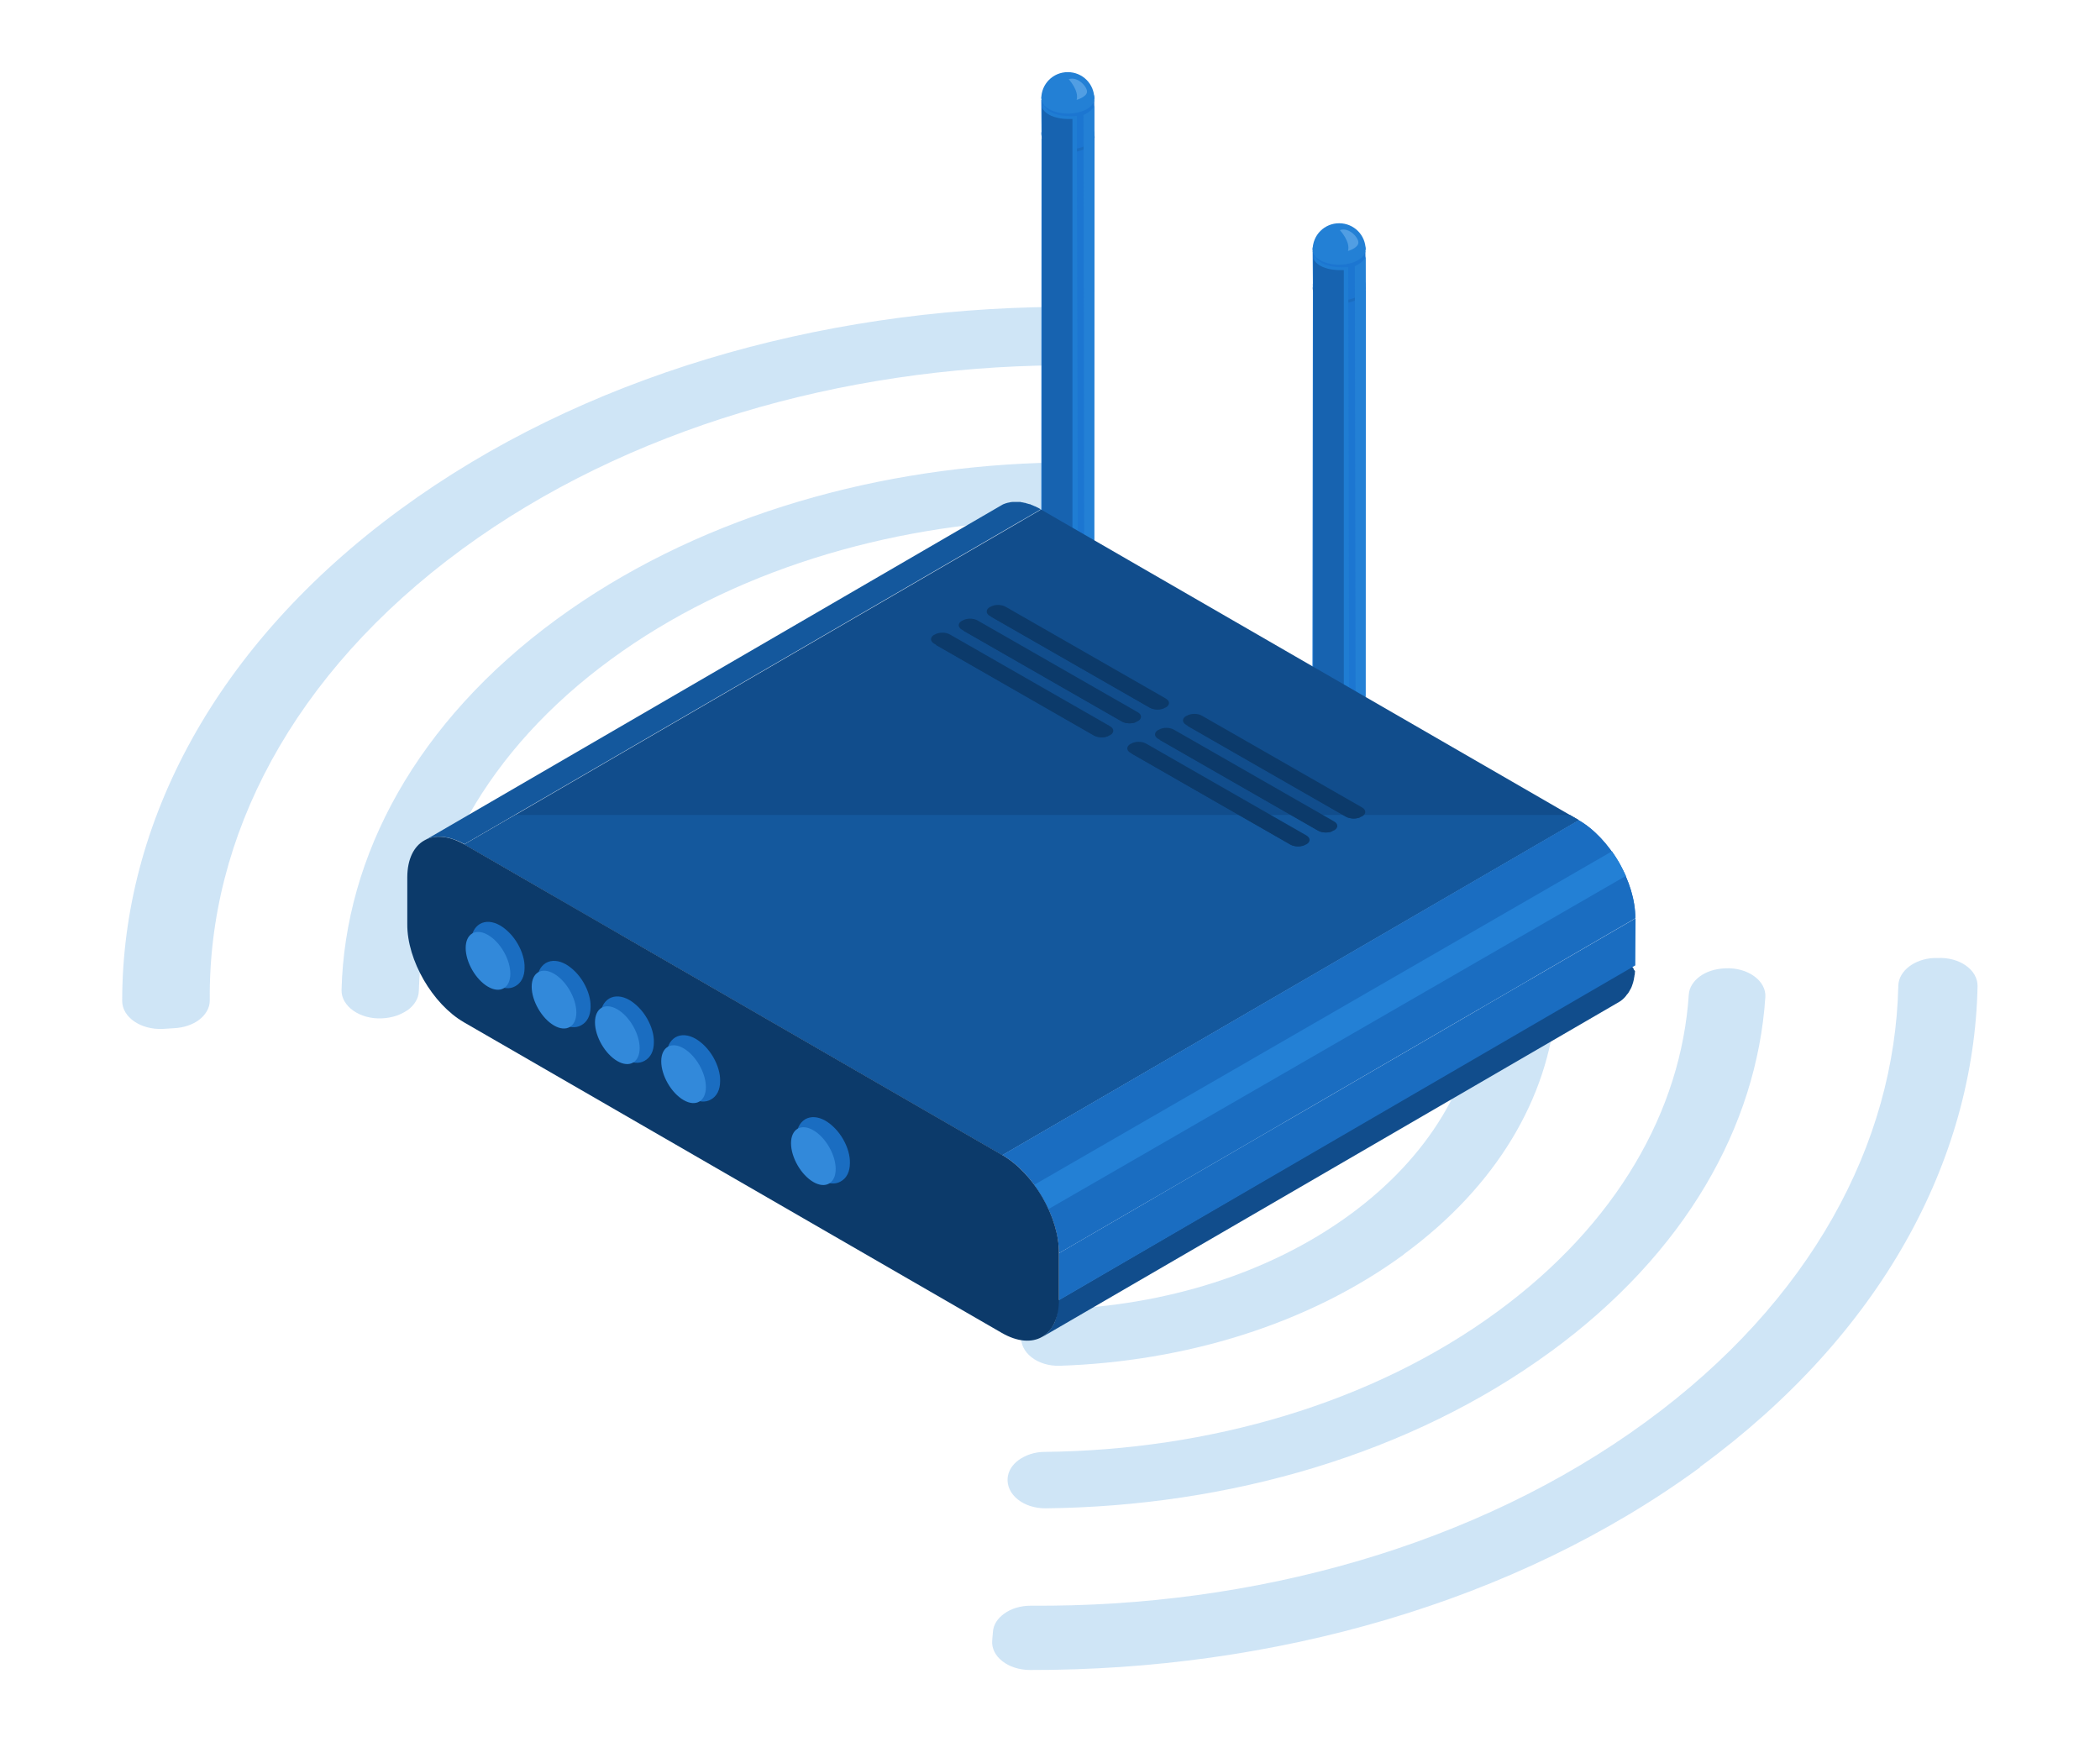<?xml version="1.0" encoding="UTF-8"?>
<svg id="Layer_1" data-name="Layer 1" xmlns="http://www.w3.org/2000/svg" xmlns:xlink="http://www.w3.org/1999/xlink" viewBox="0 0 85.59 71">
  <defs>
    <style>
      .cls-1 {
        fill: #114d8c;
      }

      .cls-1, .cls-2, .cls-3, .cls-4, .cls-5, .cls-6, .cls-7, .cls-8, .cls-9, .cls-10, .cls-11 {
        stroke-width: 0px;
      }

      .cls-2 {
        fill: #1c76d1;
      }

      .cls-3 {
        fill: #14589d;
      }

      .cls-4 {
        fill: #3289da;
      }

      .cls-5 {
        fill: #1f7dd3;
      }

      .cls-12 {
        isolation: isolate;
      }

      .cls-6 {
        fill: #2380d5;
      }

      .cls-13 {
        opacity: .2;
      }

      .cls-7 {
        fill: #1763b0;
      }

      .cls-14 {
        clip-path: url(#clippath);
      }

      .cls-8 {
        fill: #0c3a6a;
      }

      .cls-15, .cls-11 {
        fill: #1a6dc1;
      }

      .cls-9 {
        fill: #117bd3;
      }

      .cls-10 {
        fill: #519ee3;
      }
    </style>
    <clipPath id="clippath">
      <path class="cls-11" d="m40.85,47.08l23.49-13.65c1.28.74,2.32,2.53,2.31,4l-23.49,13.65c0-1.47-1.03-3.26-2.31-4Z"/>
    </clipPath>
  </defs>
  <g class="cls-13">
    <g>
      <path class="cls-9" d="m69.28,59.8c7.4-5.42,11.17-12.5,11.32-19.6.01-.67-.74-1.2-1.64-1.15h-.15c-.39.02-.74.15-.99.34-.27.2-.44.48-.45.78-.14,6.44-3.56,12.87-10.28,17.78-6.93,5.07-16.02,7.57-25.08,7.5-.42,0-.81.12-1.09.33-.26.19-.43.44-.45.73l-.03.35c-.06.66.65,1.21,1.54,1.21,9.86.02,19.76-2.73,27.31-8.26Z"/>
      <g class="cls-12">
        <path class="cls-9" d="m51.02,46.87c2.03-1.48,3.22-3.35,3.58-5.27.13-.71-.67-1.32-1.64-1.28-.42.02-.77.15-1.03.34-.22.16-.37.37-.42.61-.27,1.46-1.17,2.86-2.69,3.98-1.5,1.1-3.38,1.75-5.34,1.95-.32.03-.61.15-.83.31-.26.19-.43.45-.46.74-.07.74.77,1.33,1.74,1.23,2.59-.27,5.09-1.14,7.08-2.6Z"/>
        <path class="cls-9" d="m57.21,51.13c3.82-2.8,5.88-6.4,6.2-10.06.06-.68-.72-1.23-1.64-1.18-.42.02-.77.14-1.02.33-.26.19-.43.45-.45.74-.28,3.12-2.04,6.18-5.28,8.55-3.31,2.42-7.58,3.71-11.91,3.86-.4.02-.77.14-1.04.34-.26.19-.42.44-.45.72-.07.7.67,1.27,1.58,1.24,5.09-.17,10.12-1.68,14.02-4.54Z"/>
        <path class="cls-9" d="m42.33,33.57c.26-.19.43-.45.46-.74.07-.74-.77-1.33-1.73-1.23-2.63.26-5.17,1.13-7.19,2.61-2,1.46-3.19,3.3-3.57,5.2-.14.71.65,1.33,1.63,1.28h.04c.39-.02.75-.14,1.01-.33.22-.16.37-.37.42-.61.28-1.43,1.17-2.82,2.67-3.92,1.52-1.11,3.44-1.77,5.42-1.96.33-.03.62-.14.84-.31Z"/>
        <path class="cls-9" d="m24.53,40.78c.27-.2.44-.47.46-.77.22-3.18,1.99-6.31,5.3-8.74,3.24-2.38,7.42-3.66,11.66-3.85.39-.02.75-.14,1.01-.33.26-.19.42-.44.45-.72.07-.71-.69-1.28-1.6-1.24-4.99.22-9.89,1.73-13.71,4.52-3.9,2.85-5.97,6.54-6.23,10.28-.04.67.73,1.21,1.65,1.17.42-.02.77-.14,1.02-.33Z"/>
        <path class="cls-9" d="m8.1,41.58c.28-.21.45-.49.45-.8-.07-6.65,3.36-13.32,10.29-18.4,6.72-4.92,15.47-7.41,24.24-7.49.41,0,.79-.13,1.06-.33.26-.19.42-.44.45-.73v-.11c.07-.66-.65-1.22-1.56-1.21-9.67.08-19.31,2.83-26.71,8.25-7.55,5.53-11.34,12.79-11.34,20.04,0,.66.75,1.18,1.65,1.14l.47-.03c.39-.02.74-.14,1-.33Z"/>
      </g>
      <path class="cls-9" d="m16.62,41.17c.27-.2.44-.47.45-.77.13-4.91,2.74-9.8,7.84-13.53,4.89-3.58,11.22-5.48,17.62-5.7.39-.01.75-.14,1.01-.33.26-.19.43-.44.45-.73.07-.71-.69-1.27-1.61-1.24-7.15.24-14.21,2.36-19.69,6.37-5.71,4.18-8.63,9.64-8.77,15.12-.01.66.75,1.19,1.64,1.15.44-.02.78-.15,1.04-.33Z"/>
      <path class="cls-9" d="m63.21,55.09c5.48-4.01,8.39-9.19,8.74-14.44.05-.67-.72-1.23-1.64-1.18-.43.02-.77.14-1.03.33-.26.19-.43.45-.45.74-.31,4.71-2.92,9.35-7.81,12.93-5.1,3.74-11.76,5.64-18.44,5.71-.41,0-.78.13-1.06.33-.26.19-.42.44-.45.72-.07.69.65,1.26,1.55,1.25,7.46-.08,14.89-2.21,20.6-6.4Z"/>
    </g>
  </g>
  <g>
    <g>
      <g>
        <g>
          <g>
            <path class="cls-11" d="m44.28,22.25c.42.24.42.64,0,.88-.42.24-1.11.25-1.53,0-.42-.26-.42-.65,0-.88.43-.24,1.1-.24,1.53,0Z"/>
            <polygon class="cls-2" points="44.61 5.66 42.45 5.65 42.44 22.68 44.59 22.68 44.61 5.66"/>
            <path class="cls-11" d="m44.3,5.15c.42.24.42.64,0,.88-.42.24-1.1.24-1.53,0-.42-.24-.42-.64,0-.88.42-.24,1.1-.24,1.53,0Z"/>
          </g>
          <g>
            <path class="cls-2" d="m44.29,5.03c.42.24.43.64,0,.88-.42.24-1.11.25-1.53,0-.42-.26-.43-.65,0-.88.42-.23,1.1-.24,1.53,0Z"/>
            <polygon class="cls-2" points="44.6 4.08 42.44 4.07 42.45 5.45 44.6 5.46 44.6 4.08"/>
            <path class="cls-6" d="m44.29,3.57c.42.24.43.64,0,.88-.42.24-1.1.24-1.53,0-.42-.24-.42-.64,0-.88.42-.24,1.1-.24,1.53,0Z"/>
          </g>
          <path class="cls-6" d="m42.44,4.02c0-.6.48-1.08,1.08-1.08s1.08.48,1.08,1.08h-2.17Z"/>
          <path class="cls-10" d="m43.55,3.22s.44.47.33.85c0,0,.37-.1.42-.3.05-.2-.37-.68-.75-.54Z"/>
        </g>
        <g>
          <path class="cls-5" d="m42.51,4.23s.15.58,1.38.5l.04,17.96s-1.31.19-1.46-.57l.05-17.9Z"/>
          <path class="cls-7" d="m42.47,4.39s.18.5,1.24.46v17.71s-1.31.02-1.24-.48V4.39Z"/>
          <path class="cls-6" d="m44.6,4.27s0,.21-.44.42l.03,17.92s.33-.13.41-.41V4.27Z"/>
        </g>
      </g>
      <g>
        <g>
          <g>
            <path class="cls-11" d="m55.33,28.41c.42.24.42.64,0,.88-.42.24-1.11.25-1.53,0-.42-.26-.42-.65,0-.88.42-.23,1.1-.24,1.53,0Z"/>
            <polygon class="cls-2" points="55.67 11.83 53.51 11.81 53.49 28.84 55.65 28.84 55.67 11.83"/>
            <path class="cls-11" d="m55.35,11.31c.42.24.43.64,0,.88-.42.24-1.1.24-1.53,0-.42-.24-.43-.64,0-.88.42-.24,1.1-.24,1.53,0Z"/>
          </g>
          <g>
            <path class="cls-2" d="m55.35,11.19c.42.24.42.64,0,.88-.42.24-1.11.25-1.53,0-.42-.26-.42-.65,0-.88.43-.23,1.1-.24,1.53,0Z"/>
            <polygon class="cls-2" points="55.65 10.24 53.5 10.23 53.51 11.61 55.66 11.62 55.65 10.24"/>
            <path class="cls-6" d="m55.34,9.73c.42.24.43.64,0,.88-.42.24-1.1.24-1.53,0-.42-.24-.42-.64,0-.88.42-.24,1.1-.24,1.53,0Z"/>
          </g>
          <path class="cls-6" d="m53.5,10.18c0-.6.48-1.08,1.08-1.08s1.08.48,1.08,1.08h-2.17Z"/>
          <path class="cls-10" d="m54.61,9.38s.44.47.33.85c0,0,.37-.1.42-.31.05-.2-.37-.68-.75-.54Z"/>
        </g>
        <g>
          <path class="cls-5" d="m53.57,10.39s.15.58,1.38.5l.04,17.96s-1.31.19-1.46-.57l.05-17.9Z"/>
          <path class="cls-7" d="m53.53,10.55s.18.5,1.24.46v17.71s-1.31.02-1.24-.48V10.55Z"/>
          <path class="cls-6" d="m55.66,10.43s0,.21-.44.42l.03,17.92s.33-.13.41-.41V10.43Z"/>
        </g>
      </g>
      <g class="cls-12">
        <path class="cls-3" d="m18.02,34.11s0,0,.01,0c.14.01.28.04.43.09,0,0,0,0,0,0,.15.05.31.12.47.21l23.49-13.65s-.05-.03-.07-.04c-.03-.02-.06-.03-.1-.05-.03-.02-.06-.03-.09-.04-.03-.01-.06-.03-.09-.04-.03-.01-.06-.02-.09-.04,0,0-.01,0-.02,0,0,0,0,0,0,0-.02,0-.04-.01-.07-.02-.03,0-.06-.02-.1-.03-.03,0-.06-.01-.1-.02-.03,0-.07-.01-.1-.02-.02,0-.05,0-.07,0,0,0,0,0,0,0,0,0-.02,0-.02,0-.04,0-.07,0-.11,0-.04,0-.08,0-.12,0-.05,0-.09.01-.13.02,0,0,0,0,0,0,0,0,0,0,0,0-.05.01-.11.02-.16.04-.07.02-.13.05-.19.09l-23.49,13.65c.1-.06.22-.1.34-.13,0,0,0,0,0,0,.12-.02.25-.03.39-.02Z"/>
        <path class="cls-1" d="m43.09,53c0,.18.02.35-.01.5,0,0,.02.01.01.02-.03.15-.07.29-.12.41,0,0,0,0,0,0-.05.1-.11.19-.17.27-.02.03-.04.05-.06.08-.08.08-.16.15-.25.21l23.5-13.65c.09-.05.18-.13.25-.21.02-.02.04-.05.06-.08.03-.03.06-.07.08-.1.03-.05.06-.1.09-.16,0,0,0,0,0,0,0,0,0,0,0,0,.02-.04.04-.08.05-.12.01-.04.03-.08.04-.12.01-.04.02-.08.03-.12,0-.02,0-.03.01-.05,0,0,0,0,0-.01,0-.02,0-.03.01-.05,0-.04.01-.07.02-.11,0-.04,0-.07.01-.11,0-.04-.06-.07-.06-.11,0-.04-.07-.07-.07-.11h0s-23.43,13.65-23.43,13.65Z"/>
        <polygon class="cls-11" points="43.16 51.08 66.66 37.43 66.65 39.35 43.16 53 43.16 51.08"/>
        <polygon class="cls-1" points="18.93 34.42 42.43 20.77 64.35 33.43 40.85 47.08 18.93 34.42"/>
        <polygon class="cls-3" points="18.93 34.42 40.85 47.08 64.35 33.43 63.99 33.22 21.01 33.22 18.93 34.42"/>
        <g class="cls-12">
          <path class="cls-15" d="m40.85,47.08l23.49-13.65c1.28.74,2.32,2.53,2.31,4l-23.49,13.65c0-1.47-1.03-3.26-2.31-4Z"/>
          <g class="cls-14">
            <path class="cls-11" d="m66.66,37.32s0-.07,0-.11c0-.04,0-.08,0-.11,0-.04,0-.08-.01-.11,0-.04-.01-.08-.02-.12,0-.04-.01-.08-.02-.12,0-.04-.02-.08-.02-.12,0-.04-.02-.08-.03-.12-.01-.04-.02-.08-.03-.12-.01-.04-.02-.08-.04-.12-.01-.04-.02-.08-.04-.12-.01-.04-.03-.08-.04-.12-.01-.04-.03-.08-.04-.11-.01-.04-.03-.08-.05-.11-.02-.04-.03-.07-.05-.11-.02-.04-.03-.07-.05-.11-.02-.04-.04-.08-.06-.12-.02-.05-.05-.09-.07-.14-.04-.07-.07-.14-.11-.2-.05-.09-.11-.18-.17-.27-.05-.07-.1-.14-.15-.21-.03-.05-.07-.09-.1-.14-.03-.04-.06-.07-.09-.11-.03-.04-.06-.07-.09-.11-.03-.03-.06-.07-.09-.1-.03-.03-.06-.07-.09-.1-.03-.03-.07-.07-.1-.1-.03-.03-.07-.06-.1-.1-.03-.03-.07-.06-.1-.09-.03-.03-.07-.06-.1-.08-.03-.03-.07-.05-.1-.08-.03-.02-.07-.05-.1-.07-.03-.02-.07-.04-.1-.06-.03-.02-.06-.04-.1-.06,0,0-.02,0-.02-.01l-23.49,13.65s.02,0,.02.01c.03.02.07.04.1.06.03.02.07.04.1.06.03.02.07.05.1.07.03.02.07.05.1.08.03.03.07.06.1.08.04.03.07.06.1.09.04.03.07.06.1.09.03.03.07.06.1.1.03.03.06.07.1.1.03.03.06.07.09.1.03.03.06.07.09.1.03.04.06.07.09.11.03.04.07.09.1.14.05.07.1.14.15.21.06.09.12.18.17.27.04.07.08.14.11.2.02.05.05.09.07.14.02.04.04.08.06.12.02.04.03.07.05.11.02.04.03.07.05.11.02.04.03.07.05.11.01.04.03.08.04.11.01.04.03.08.04.12.01.04.03.08.04.12.01.04.02.08.04.12.01.04.02.08.03.12.01.04.02.08.03.12,0,.04.02.08.02.12,0,.04.01.08.02.12,0,.04.01.08.02.12,0,.04,0,.08.01.11,0,.04,0,.07,0,.11,0,.04,0,.07,0,.11,0,.04,0,.07,0,.1l23.49-13.65s0-.07,0-.1Z"/>
          </g>
        </g>
        <path class="cls-8" d="m40.85,47.08c1.28.74,2.32,2.53,2.31,4v1.92c-.01,1.47-1.05,2.07-2.33,1.33l-21.92-12.66c-1.28-.74-2.32-2.53-2.31-4v-1.92c.01-1.47,1.05-2.06,2.33-1.33l21.92,12.66Z"/>
      </g>
      <g>
        <path class="cls-11" d="m21.1,38.47c.19.33.29.68.28.98,0,.36-.14.62-.38.75-.23.13-.51.1-.8-.07-.27-.16-.52-.43-.71-.75-.19-.32-.29-.67-.29-.97,0-.35.13-.61.36-.75.23-.13.52-.11.82.06.27.16.53.42.72.75Z"/>
        <path class="cls-4" d="m18.98,38.64c0-.58.41-.82.91-.53.5.29.91,1,.91,1.58s-.41.82-.91.53c-.5-.29-.91-1-.91-1.58Z"/>
      </g>
      <g>
        <path class="cls-11" d="m23.79,40.06c.19.33.29.68.28.98,0,.36-.14.62-.38.75-.23.13-.51.1-.8-.07-.27-.16-.52-.43-.71-.75-.19-.32-.29-.67-.29-.97,0-.35.13-.61.36-.75.23-.13.52-.11.82.06.27.16.53.42.72.75Z"/>
        <path class="cls-4" d="m21.67,40.22c0-.58.41-.82.91-.53.5.29.91,1,.91,1.58s-.41.82-.91.53c-.5-.29-.91-1-.91-1.58Z"/>
      </g>
      <g>
        <path class="cls-11" d="m26.37,41.51c.19.33.29.68.28.98,0,.36-.14.62-.38.75-.23.13-.51.1-.8-.07-.27-.16-.52-.43-.71-.75-.19-.32-.29-.67-.29-.97,0-.35.13-.61.36-.75.23-.13.52-.11.82.06.27.16.53.42.72.75Z"/>
        <path class="cls-4" d="m24.25,41.67c0-.58.41-.82.91-.53.5.29.91,1,.91,1.58s-.41.82-.91.53c-.5-.29-.91-1-.91-1.58Z"/>
      </g>
      <g>
        <path class="cls-11" d="m29.07,43.09c.19.33.29.68.28.98,0,.36-.14.62-.38.75-.23.13-.51.1-.8-.07-.27-.16-.52-.43-.71-.75-.19-.32-.29-.67-.29-.97,0-.35.13-.61.36-.75.23-.13.52-.11.82.06.27.16.53.42.72.75Z"/>
        <path class="cls-4" d="m26.95,43.26c0-.58.41-.82.91-.53.5.29.91,1,.91,1.58s-.41.82-.91.53c-.5-.29-.91-1-.91-1.58Z"/>
      </g>
      <g>
        <path class="cls-11" d="m34.36,46.43c.19.33.29.68.28.98,0,.36-.14.62-.38.75-.23.13-.51.1-.8-.07-.27-.16-.52-.43-.71-.75-.19-.32-.29-.67-.29-.97,0-.35.13-.61.36-.75.23-.13.52-.11.82.06.27.16.53.42.72.75Z"/>
        <path class="cls-4" d="m32.24,46.6c0-.58.41-.82.91-.53.5.29.91,1,.91,1.58s-.41.82-.91.53c-.5-.29-.91-1-.91-1.58Z"/>
      </g>
      <g>
        <g>
          <path class="cls-8" d="m45.24,29.6c.18.1.18.27,0,.37h-.01c-.18.11-.46.11-.64,0l-6.51-3.73c-.18-.1-.18-.27,0-.37h.01c.18-.11.46-.11.64,0l6.51,3.73Z"/>
          <path class="cls-8" d="m38.13,26.28l6.45,3.7c.16.09.42.1.59.02l-6.45-3.7c-.16-.1-.42-.1-.59-.02Z"/>
        </g>
        <g>
          <path class="cls-8" d="m46.37,29.03c.18.1.18.27,0,.37h-.01c-.18.11-.46.11-.64,0l-6.51-3.73c-.18-.1-.18-.27,0-.37h.01c.17-.11.46-.11.64,0l6.51,3.73Z"/>
          <path class="cls-8" d="m39.27,25.71l6.45,3.7c.16.09.42.1.59.02l-6.45-3.7c-.16-.09-.42-.1-.59-.02Z"/>
        </g>
        <g>
          <path class="cls-8" d="m47.51,28.47c.18.1.18.27,0,.37h-.01c-.18.11-.46.11-.64,0l-6.51-3.73c-.18-.1-.18-.27,0-.37h.01c.17-.11.46-.11.64,0l6.51,3.73Z"/>
          <path class="cls-8" d="m40.4,25.14l6.45,3.7c.16.09.42.1.59.02l-6.45-3.7c-.16-.1-.42-.1-.59-.02Z"/>
        </g>
      </g>
      <g>
        <g>
          <path class="cls-8" d="m53.24,34.05c.18.1.18.27,0,.37h-.01c-.18.11-.46.11-.64,0l-6.51-3.73c-.18-.1-.18-.27,0-.37h.01c.17-.11.46-.11.64,0l6.51,3.73Z"/>
          <path class="cls-8" d="m46.13,30.72l6.45,3.7c.16.09.42.1.59.02l-6.45-3.7c-.17-.1-.42-.1-.59-.02Z"/>
        </g>
        <g>
          <path class="cls-8" d="m54.37,33.48c.18.1.18.27,0,.37h-.01c-.18.11-.46.11-.64,0l-6.51-3.73c-.18-.1-.18-.27,0-.37h.01c.17-.11.46-.11.64,0l6.51,3.73Z"/>
          <path class="cls-8" d="m47.27,30.16l6.45,3.7c.16.09.42.1.59.02l-6.45-3.7c-.17-.09-.42-.1-.59-.02Z"/>
        </g>
        <g>
          <path class="cls-8" d="m55.51,32.91c.18.1.18.27,0,.37h-.01c-.18.11-.46.11-.64,0l-6.51-3.73c-.18-.1-.18-.27,0-.37h.01c.18-.11.46-.11.64,0l6.51,3.73Z"/>
          <path class="cls-8" d="m48.4,29.59l6.45,3.7c.16.09.42.1.59.02l-6.45-3.7c-.17-.1-.42-.1-.59-.02Z"/>
        </g>
      </g>
    </g>
    <path class="cls-6" d="m66.26,35.69s-.03-.07-.05-.11c-.02-.04-.04-.08-.06-.12-.02-.05-.05-.09-.07-.14-.04-.07-.07-.14-.11-.2-.05-.09-.11-.18-.17-.27-.03-.05-.07-.1-.1-.15l-23.54,13.59s0,0,0,0c.05.07.1.14.15.21.06.09.12.18.17.27.04.07.08.14.11.2.02.05.05.09.07.14.02.04.04.08.06.12,0,.02.02.03.02.05l23.53-13.58s0,0,0-.01Z"/>
  </g>
</svg>